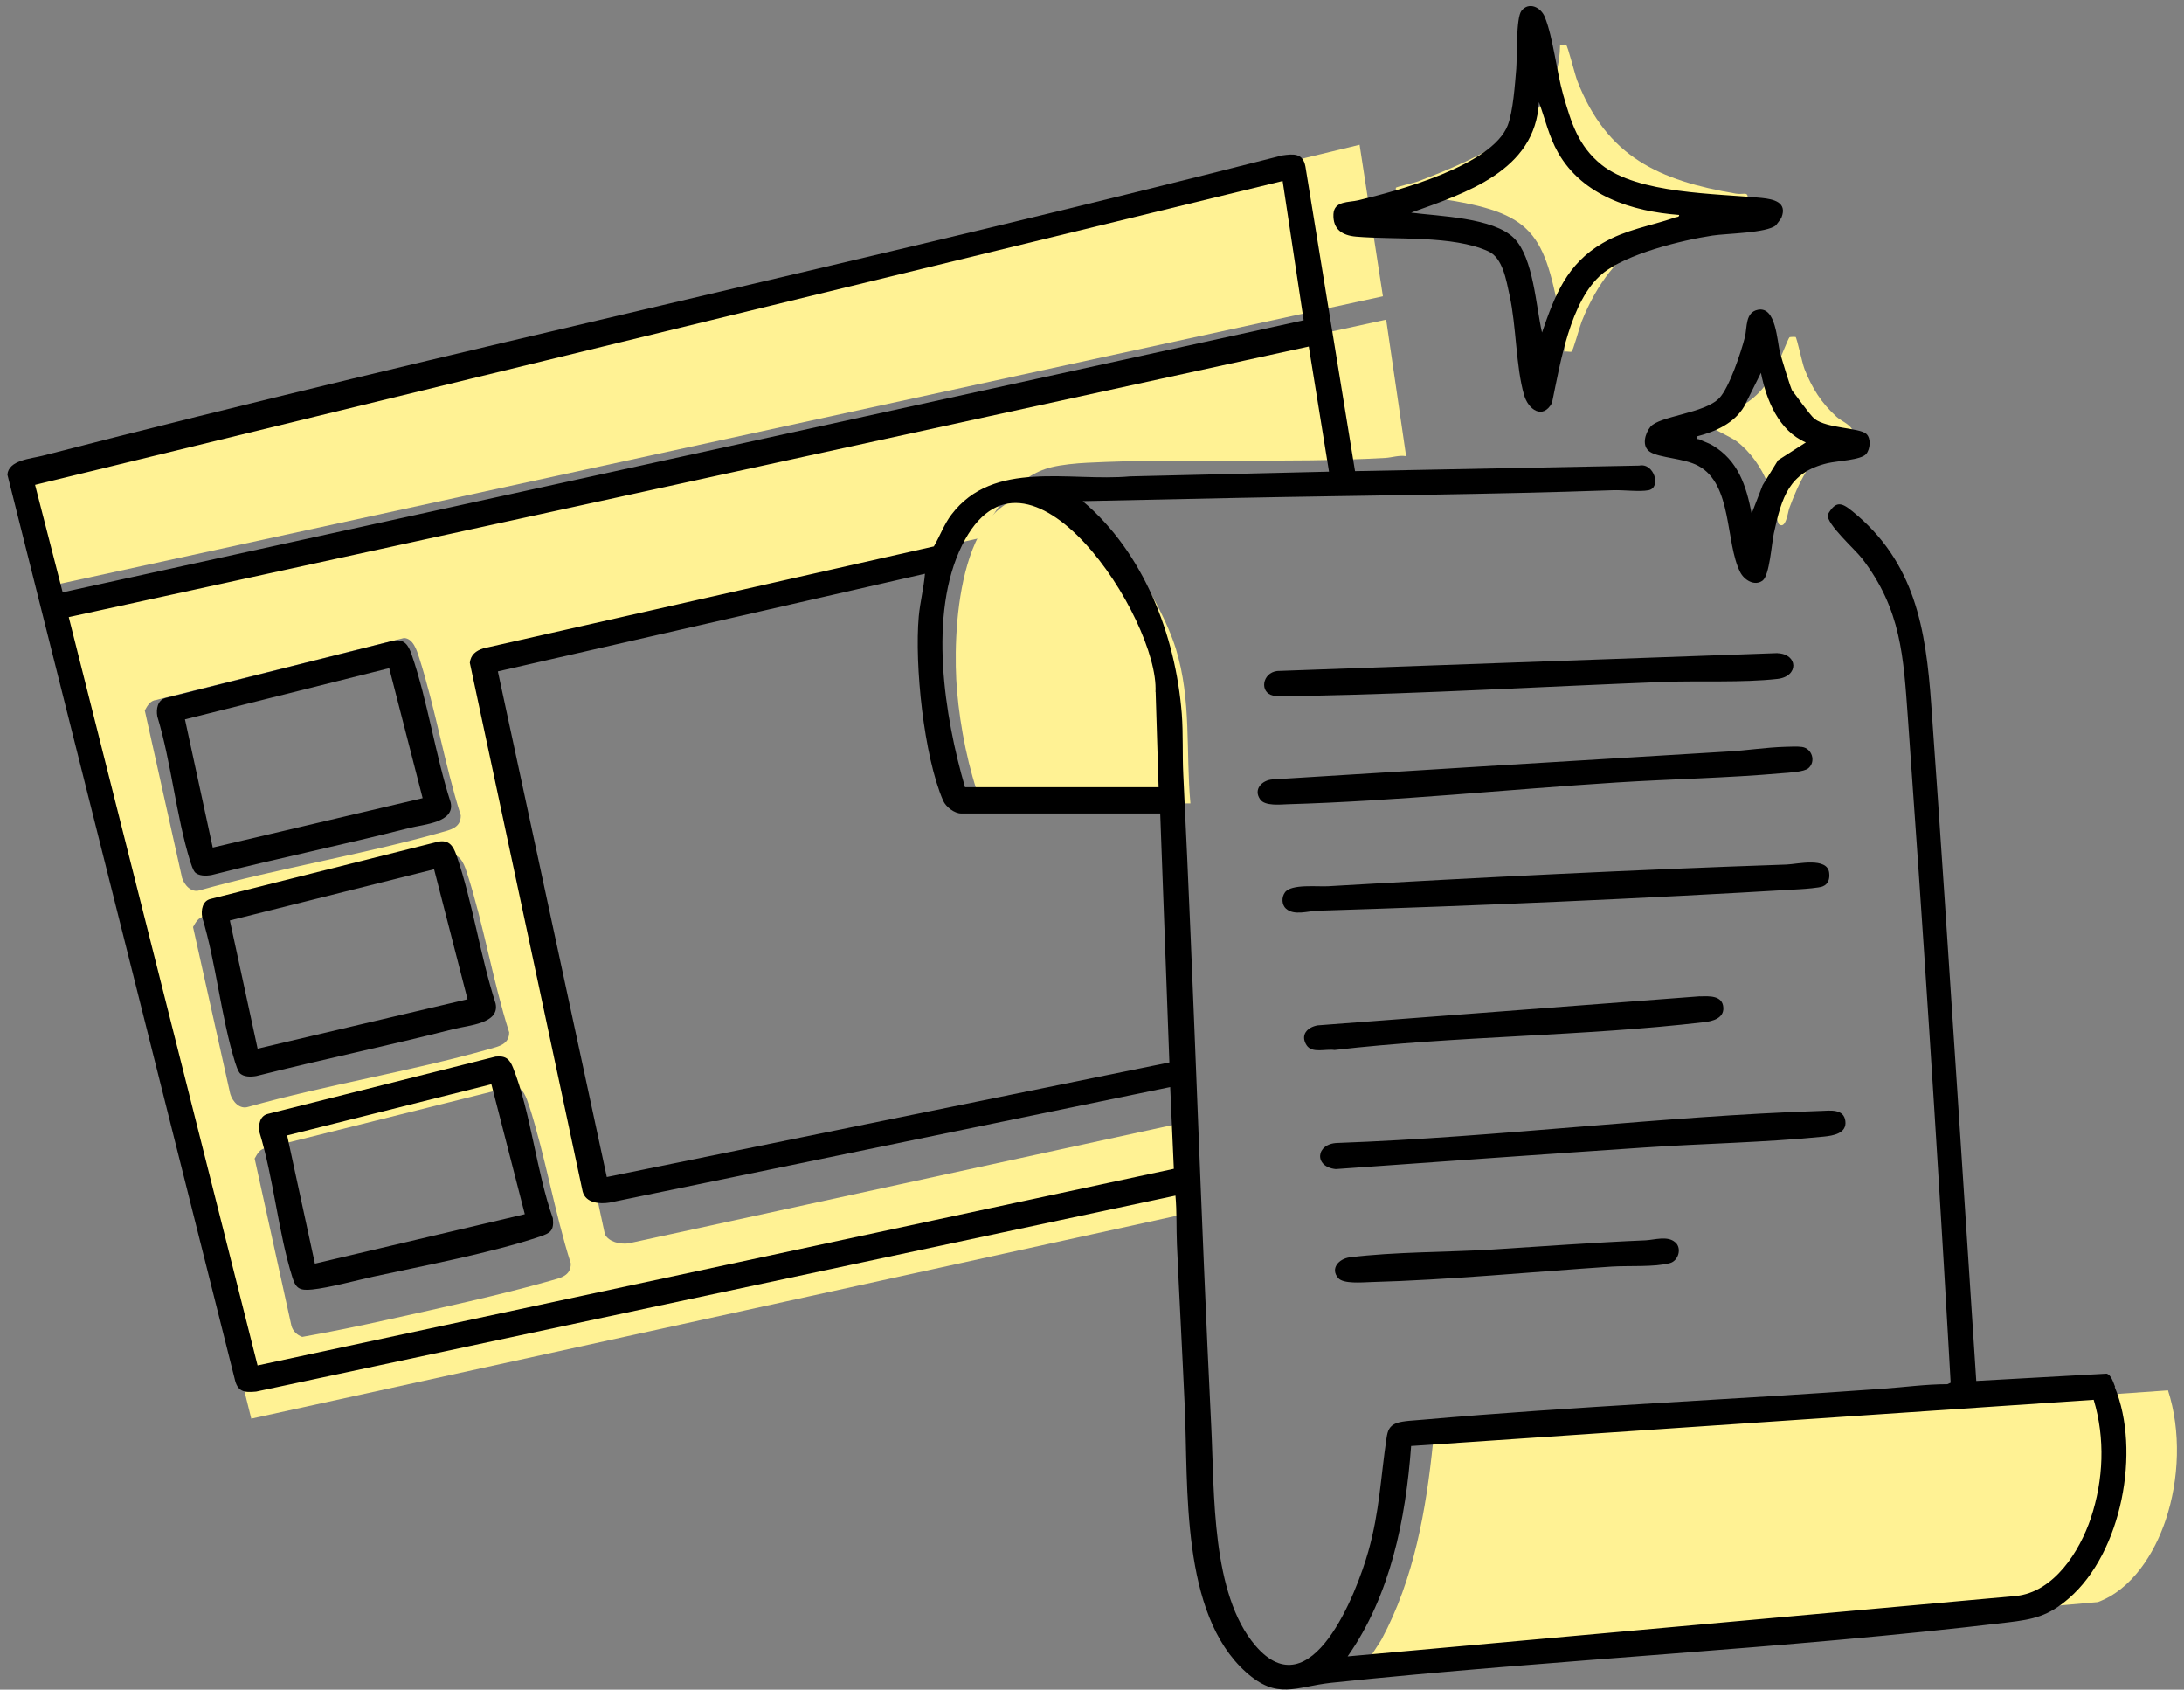 <svg width="128" height="99" viewBox="0 0 128 99" fill="none" xmlns="http://www.w3.org/2000/svg">
<rect x="0" y="0" width="128" height="99" fill="#808080" stroke="none"/>
<path d="M79.683 8.482L81.05 17.36L2.519 34.422L0.852 27.509L79.683 8.482Z" fill="#FFF294"/>
<path d="M127.06 81.457C127.834 83.856 127.724 86.681 126.925 89.064C126.27 91.014 124.958 93.129 122.951 93.87C109.716 95.007 96.497 96.443 83.255 97.548C82.204 97.635 81.137 97.698 80.078 97.745C79.904 97.572 80.829 96.325 80.971 96.056C82.875 92.513 83.587 88.457 83.99 84.487L127.052 81.465L127.06 81.457Z" fill="#FFF294"/>
<path d="M69.768 47.072H57.505C56.754 45.036 56.28 42.661 56.091 40.483C55.806 37.216 56.091 29.008 60.831 29.008C64.363 29.008 67.99 35.022 68.915 38.013C69.839 41.004 69.491 44.026 69.768 47.065V47.072Z" fill="#FFF294"/>
<path d="M91.788 2.626C91.883 2.69 92.31 4.402 92.444 4.741C94.182 9.2 97.232 10.573 101.744 11.347C102.265 11.434 102.518 11.126 102.4 11.844C97.73 12.791 94.53 14.251 92.697 18.844C92.586 19.12 92.191 20.58 92.104 20.604C92.001 20.635 91.812 20.572 91.677 20.604C91.709 20.059 91.591 19.53 91.496 19.002C90.524 13.612 89.923 12.46 84.321 11.631C83.942 11.576 81.888 11.465 81.809 11.363C81.801 11.347 81.801 11.007 81.809 10.999C81.848 10.944 82.859 10.723 83.105 10.629C86.818 9.208 91.385 7.275 91.433 2.619C91.543 2.634 91.733 2.587 91.796 2.619L91.788 2.626Z" fill="#FFF294"/>
<path d="M105.236 19.744C105.315 19.807 105.623 21.274 105.758 21.622C106.2 22.742 106.745 23.61 107.638 24.423C107.931 24.692 108.642 24.952 108.571 25.347C108.555 25.41 107.591 25.804 107.417 25.923C106.129 26.759 105.379 28.377 104.865 29.782C104.778 30.018 104.667 31.044 104.257 30.713C104.162 30.634 103.782 28.779 103.609 28.338C103.229 27.391 102.597 26.475 101.776 25.852C101.459 25.615 100.187 25.031 100.116 24.921C100.061 24.834 100.021 24.597 100.061 24.549C100.1 24.494 101.056 24.289 101.341 24.163C102.692 23.555 103.379 22.892 104.075 21.598C104.217 21.338 104.802 19.814 104.881 19.759C104.92 19.736 105.221 19.736 105.236 19.744Z" fill="#FFF294"/>
<path d="M81.248 18.726L2.906 35.803L14.727 83.122L70.321 70.937L70.123 65.665H69.878L36.819 72.855C36.345 72.91 35.681 72.776 35.452 72.318L28.222 38.7C28.404 38.376 28.633 38.021 29.036 37.95L57.528 31.502C58.311 29.711 59.614 27.872 61.621 27.375C62.23 27.225 63.067 27.146 63.699 27.114C69.483 26.823 75.433 27.154 81.193 26.83C81.588 26.807 81.991 26.657 82.41 26.728L81.24 18.726H81.248ZM10.665 51.413L8.485 41.627C8.643 41.343 8.793 41.059 9.148 41.012L23.679 37.382C24.216 37.405 24.43 38.108 24.556 38.502C25.52 41.501 26.049 44.76 27.005 47.775C27.013 48.509 26.397 48.619 25.812 48.785C21.206 50.087 16.331 50.868 11.708 52.163C11.203 52.328 10.792 51.847 10.658 51.405L10.665 51.413ZM31.003 64.758C31.968 67.757 32.497 71.016 33.453 74.031C33.461 74.765 32.844 74.875 32.26 75.041C29.226 75.901 25.82 76.635 22.723 77.322C21.064 77.692 19.373 78.04 17.713 78.332C17.421 78.229 17.168 78 17.081 77.685L14.924 67.883C15.082 67.599 15.232 67.315 15.588 67.267L30.119 63.637C30.656 63.661 30.869 64.363 30.996 64.758H31.003ZM29.842 60.465C29.85 61.199 29.234 61.309 28.649 61.475C24.042 62.777 19.167 63.558 14.545 64.853C14.039 65.018 13.628 64.537 13.494 64.095L11.313 54.317C11.471 54.033 11.621 53.749 11.977 53.702L26.508 50.072C27.045 50.095 27.258 50.797 27.385 51.192C28.349 54.191 28.878 57.45 29.834 60.465H29.842Z" fill="#FFF294"/>
<path d="M105.996 45.005C105.751 45.234 104.827 45.273 104.44 45.305C101.224 45.589 97.953 45.644 94.729 45.849C88.392 46.252 81.802 46.938 75.497 47.12C75.031 47.136 74.146 47.238 73.861 46.844C73.435 46.252 73.964 45.707 74.588 45.668C83.477 45.115 92.374 44.563 101.263 44.034C102.369 43.971 103.507 43.79 104.621 43.758C104.914 43.75 105.348 43.727 105.617 43.766C106.201 43.853 106.431 44.611 106.004 44.997L105.996 45.005Z" fill="black"/>
<path d="M75.379 53.252C75.11 53.007 75.102 52.573 75.308 52.289C75.671 51.776 77.243 51.966 77.852 51.926C86.788 51.405 95.756 50.963 104.708 50.656C105.348 50.632 107.103 50.198 107.205 51.145C107.245 51.492 107.158 51.808 106.81 51.942C106.605 52.021 105.799 52.084 105.514 52.1C96.12 52.66 86.614 53.07 77.204 53.362C76.682 53.378 75.829 53.662 75.379 53.244V53.252Z" fill="black"/>
<path d="M104.178 38.273C105.379 38.313 105.45 39.639 104.163 39.781C102.108 40.01 99.643 39.876 97.533 39.955C90.533 40.223 83.493 40.641 76.492 40.775C76.002 40.783 75.022 40.846 74.603 40.752C73.813 40.578 73.963 39.426 74.856 39.315L104.186 38.266L104.178 38.273Z" fill="black"/>
<path d="M106.73 65.09C107.252 65.074 108.058 64.947 108.153 65.681C108.247 66.415 107.434 66.542 106.881 66.597C103.436 66.944 99.825 66.999 96.356 67.236C90.335 67.638 84.306 68.073 78.285 68.499C76.99 68.372 77.108 66.999 78.388 66.968C87.838 66.628 97.28 65.405 106.722 65.09H106.73Z" fill="black"/>
<path d="M99.651 58.381C100.165 58.366 100.963 58.31 101.002 59.044C101.034 59.66 100.378 59.834 99.896 59.889C92.777 60.725 85.358 60.694 78.215 61.522C77.693 61.443 76.903 61.735 76.579 61.246C76.192 60.646 76.611 60.189 77.219 60.078L99.651 58.373V58.381Z" fill="black"/>
<path d="M98.19 72.792C98.585 73.147 98.364 73.873 97.874 74.007C96.973 74.252 95.441 74.149 94.453 74.212C89.807 74.52 84.94 74.994 80.302 75.12C79.827 75.136 78.737 75.23 78.437 74.891C77.939 74.331 78.468 73.747 79.116 73.668C81.747 73.344 84.695 73.376 87.373 73.218C90.407 73.029 93.41 72.8 96.444 72.674C96.95 72.65 97.748 72.389 98.182 72.792H98.19Z" fill="black"/>
<path d="M123.963 81.26C123.861 81.015 123.742 80.565 123.466 80.486L115.825 80.912L114.727 64.111C114.229 56.503 113.731 48.88 113.186 41.272C112.87 36.845 112.238 32.931 108.556 29.948C107.916 29.427 107.584 29.34 107.118 30.153C107.039 30.705 108.714 32.181 109.133 32.725C111.432 35.717 111.558 38.479 111.819 42.093C112.688 54.215 113.486 66.384 114.182 78.521L114.324 81.015L114.134 81.102C112.854 81.102 111.59 81.283 110.326 81.37C101.358 82.025 92.334 82.396 83.374 83.185C82.948 83.225 82.213 83.248 81.849 83.382C81.43 83.548 81.328 83.817 81.264 84.251C80.917 86.571 80.854 88.559 80.198 90.887C79.518 93.31 76.848 100.247 73.576 96.419C70.985 93.389 71.182 87.47 70.993 83.682C70.361 70.929 69.981 58.121 69.349 45.36C69.294 44.208 69.349 42.977 69.262 41.825C68.899 37.216 67.034 32.378 63.455 29.364L72.478 29.174C79.826 29.024 87.191 28.985 94.531 28.724C95.131 28.701 96.087 28.827 96.617 28.724C97.383 28.575 96.941 27.099 96.072 27.28L79.416 27.604L76.508 9.753C76.358 8.964 75.82 9.011 75.149 9.106C51.01 15.277 26.611 20.478 2.488 26.704C1.801 26.878 0.505 26.957 0.434 27.809L13.747 80.762C13.913 81.544 14.285 81.607 15.012 81.536L68.891 70.053C68.978 71 68.938 71.963 68.978 72.91C69.12 76.075 69.294 79.255 69.436 82.42C69.65 87.131 69.183 94.525 73.016 97.966C74.864 99.624 75.915 98.826 78.009 98.598C91.189 97.217 104.502 96.633 117.658 95.062C119.191 94.881 120.052 94.691 121.245 93.657C124.359 90.974 125.48 85 123.94 81.267L123.963 81.26ZM68.543 62.248L35.563 68.964L29.179 39.339L54.21 33.617C54.139 34.454 53.926 35.275 53.847 36.111C53.594 38.944 54.139 44.295 55.277 46.915C55.443 47.286 55.941 47.664 56.336 47.664H67.998L68.535 62.248H68.543ZM67.73 40.546L67.903 46.126H56.557C55.348 41.967 54.392 35.977 56.383 31.952C60.16 24.337 67.943 36.277 67.722 40.546H67.73ZM2.053 28.409L75.172 10.605L76.405 18.765L3.673 34.706L2.053 28.401V28.409ZM15.098 80.013L4.029 36.158L76.705 20.304L77.891 27.635L66.236 27.912C62.696 28.235 58.232 26.901 55.767 30.145C55.332 30.713 55.087 31.408 54.732 32.015L28.325 37.989C27.891 38.131 27.591 38.36 27.535 38.834L34.149 69.817C34.33 70.487 35.136 70.558 35.713 70.464L68.583 63.693L68.796 68.483L15.091 80.005L15.098 80.013ZM122.541 88.946C121.885 90.903 120.376 93.294 118.132 93.515L78.981 97.051C81.494 93.484 82.386 89.017 82.703 84.724L122.707 82.017C123.387 84.29 123.284 86.705 122.541 88.946Z" fill="black"/>
<path d="M103.253 11.599C100.582 11.331 96 11.371 93.858 9.65C92.491 8.553 92.081 7.172 91.614 5.546C91.227 4.181 91.03 2.216 90.54 1.001C90.311 0.425 89.607 0.085 89.173 0.63C88.841 1.04 88.92 3.337 88.865 4.031C88.786 4.955 88.683 6.509 88.367 7.338C87.458 9.698 81.896 11.189 79.612 11.734C79.059 11.868 78.19 11.757 78.15 12.546C78.111 13.438 78.664 13.793 79.47 13.864C81.753 14.062 85.135 13.77 87.229 14.725C88.082 15.111 88.28 16.437 88.47 17.289C88.873 19.12 88.841 21.488 89.323 23.145C89.568 23.997 90.413 24.605 90.959 23.611C91.441 21.306 92.017 17.621 93.906 16.042C95.288 14.882 98.575 14.069 100.369 13.801C101.199 13.675 103.537 13.659 104.083 13.201C104.114 13.17 104.391 12.799 104.407 12.752C104.77 11.844 103.94 11.67 103.253 11.599ZM98.149 12.752C96.679 13.257 95.32 13.438 93.929 14.243C91.828 15.466 91.132 17.289 90.374 19.483C90.018 17.96 89.876 15.103 88.738 13.959C87.529 12.744 84.337 12.673 82.702 12.46C85.902 11.307 89.987 10.013 90.192 5.981C90.556 6.967 90.785 8.017 91.314 8.94C92.752 11.473 95.652 12.389 98.409 12.594C98.433 12.728 98.251 12.712 98.157 12.744L98.149 12.752Z" fill="black"/>
<path d="M109.377 25.418C108.966 25.055 107.093 25.11 106.35 24.542C106.082 24.337 105.126 22.979 105.047 22.9C104.96 22.814 104.407 20.967 104.328 20.675C104.146 19.996 104.099 17.944 103.032 18.15C102.273 18.299 102.408 19.175 102.265 19.752C102.052 20.604 101.349 22.719 100.764 23.327C99.903 24.226 97.256 24.368 96.727 25.008C96.41 25.394 96.197 26.152 96.703 26.475C97.272 26.838 98.678 26.838 99.524 27.288C101.554 28.369 101.104 31.779 101.989 33.523C102.218 33.98 102.826 34.367 103.301 34.02C103.711 33.72 103.83 31.85 103.964 31.242C104.423 29.143 104.841 27.675 107.109 27.138C107.67 27.004 109.084 26.957 109.377 26.594C109.614 26.31 109.669 25.678 109.377 25.418ZM104.209 26.965L103.308 28.425L102.661 30.09C102.337 28.44 101.87 26.988 100.361 26.089C100.116 25.947 99.848 25.868 99.611 25.749C99.516 25.702 99.437 25.797 99.484 25.56C100.551 25.284 101.649 24.794 102.226 23.808L103.206 21.843C103.522 23.445 104.249 25.236 105.837 25.923L104.209 26.965Z" fill="black"/>
<path d="M11.409 51.082C11.306 50.963 11.203 50.64 11.148 50.474C10.318 47.791 10.042 44.69 9.22 41.975C9.141 41.541 9.236 41.004 9.718 40.894L23.055 37.54C23.695 37.421 23.933 37.8 24.122 38.337C25.07 41.083 25.513 44.232 26.413 47.017C26.674 48.201 24.833 48.296 23.972 48.517C20.132 49.495 16.244 50.3 12.396 51.271C12.08 51.326 11.63 51.342 11.401 51.082H11.409ZM22.811 39.15L10.84 42.148L12.468 49.661L24.77 46.765L22.811 39.15Z" fill="black"/>
<path d="M14.04 62.856C13.937 62.738 13.834 62.414 13.779 62.248C12.949 59.565 12.673 56.464 11.851 53.749C11.772 53.315 11.867 52.778 12.349 52.668L25.686 49.314C26.326 49.196 26.563 49.574 26.753 50.111C27.701 52.857 28.144 56.006 29.044 58.792C29.305 59.976 27.464 60.07 26.603 60.291C22.763 61.27 18.875 62.075 15.027 63.046C14.711 63.101 14.261 63.117 14.032 62.856H14.04ZM25.441 50.932L13.471 53.931L15.098 61.444L27.401 58.547L25.441 50.932Z" fill="black"/>
<path d="M29.052 61.909C29.628 61.846 29.866 62.043 30.071 62.564C31.114 65.184 31.438 68.672 32.402 71.379C32.481 72.121 32.252 72.247 31.628 72.46C28.838 73.399 24.856 74.157 21.901 74.796C20.866 75.025 19.285 75.451 18.306 75.554C17.595 75.625 17.342 75.522 17.136 74.844C16.299 72.168 16.038 69.051 15.208 66.344C15.129 65.91 15.224 65.374 15.706 65.263L29.044 61.909H29.052ZM28.799 63.527L16.828 66.526L18.456 74.039L30.758 71.142L28.799 63.527Z" fill="black"/>
</svg>
